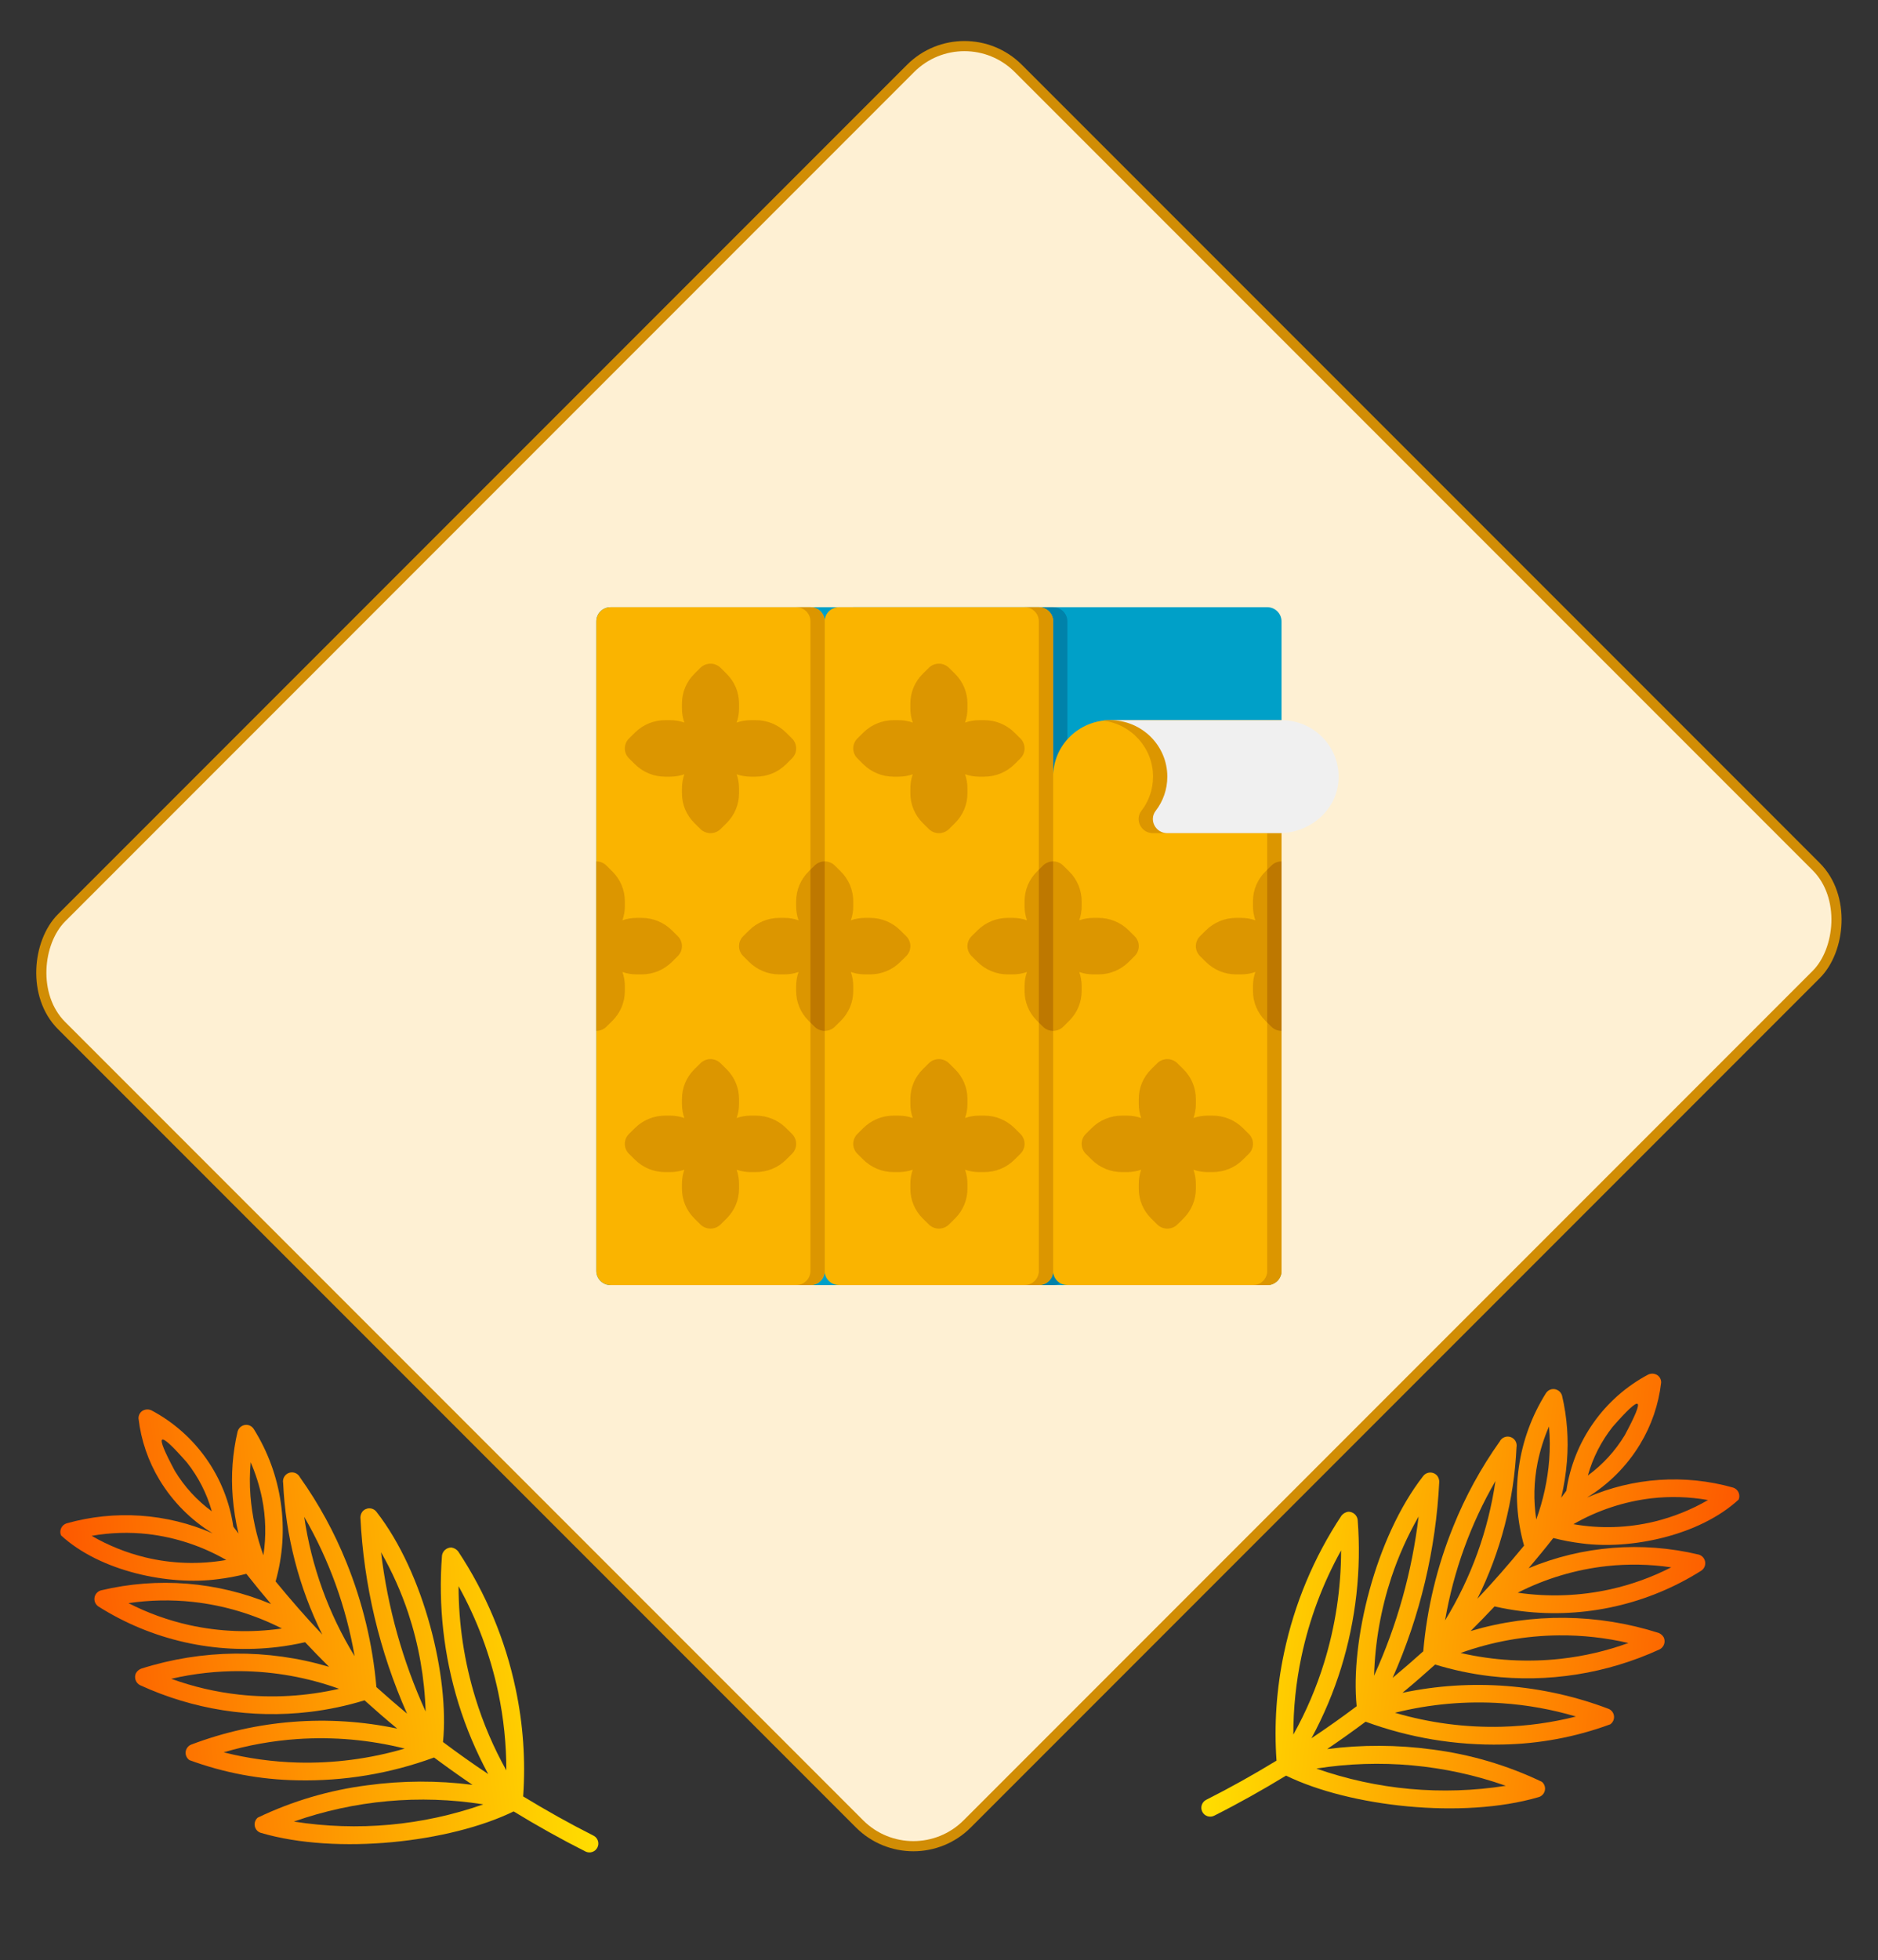 <svg width="185" height="193" viewBox="0 0 185 193" fill="none" xmlns="http://www.w3.org/2000/svg">
<rect x="0" y="0" width="185" height="193" fill="#333333" stroke="none"/>
<rect x="95.006" y="1.432" width="126.169" height="133.283" rx="7.5" transform="rotate(45 95.006 1.432)" fill="#FEF0D3" stroke="#D18D05"/>
<path d="M60.147 126.538H124.834C125.611 126.538 126.241 125.915 126.241 125.147V61.178C126.241 60.411 125.611 59.788 124.834 59.788H60.147C59.371 59.788 58.741 60.411 58.741 61.178V125.147C58.741 125.915 59.371 126.538 60.147 126.538Z" fill="#00A0C8"/>
<path d="M84.053 126.538H103.741C104.517 126.538 105.147 125.915 105.147 125.147V61.178C105.147 60.411 104.517 59.788 103.741 59.788H84.053C83.277 59.788 82.647 60.411 82.647 61.178V125.147C82.647 125.915 83.277 126.538 84.053 126.538Z" fill="#0082AA"/>
<path d="M105.147 126.538H124.834C125.611 126.538 126.241 125.915 126.241 125.147V70.913H109.366C106.259 70.913 103.741 73.403 103.741 76.475V125.147C103.741 125.915 104.371 126.538 105.147 126.538Z" fill="#FAB400"/>
<path d="M124.834 125.147V70.913H126.241V125.147C126.241 125.915 125.611 126.538 124.834 126.538H123.428C124.204 126.538 124.834 125.915 124.834 125.147Z" fill="#DC9600"/>
<path d="M126.241 81.862C125.791 81.976 125.32 82.038 124.834 82.038H113.577C112.433 82.038 111.747 80.742 112.438 79.84C113.158 78.907 113.584 77.741 113.584 76.475C113.584 73.637 111.439 71.298 108.663 70.956C108.893 70.928 109.128 70.913 109.366 70.913H124.834C125.32 70.913 125.791 70.974 126.241 71.088V81.862Z" fill="#DC9600"/>
<path d="M82.647 126.538H102.334C103.111 126.538 103.741 125.915 103.741 125.147V61.178C103.741 60.411 103.111 59.788 102.334 59.788H82.647C81.871 59.788 81.241 60.411 81.241 61.178V125.147C81.241 125.915 81.871 126.538 82.647 126.538Z" fill="#FAB400"/>
<path d="M60.147 126.538H79.835C80.611 126.538 81.241 125.915 81.241 125.147V61.178C81.241 60.411 80.611 59.788 79.835 59.788H60.147C59.371 59.788 58.741 60.411 58.741 61.178V125.147C58.741 125.915 59.371 126.538 60.147 126.538Z" fill="#FAB400"/>
<path d="M79.835 59.788H78.428C79.204 59.788 79.835 60.411 79.835 61.178V125.147C79.835 125.915 79.204 126.538 78.428 126.538H79.835C80.611 126.538 81.241 125.915 81.241 125.147V61.178C81.241 60.411 80.611 59.788 79.835 59.788Z" fill="#DC9600"/>
<path d="M107.547 111.072C108.343 110.285 109.404 109.85 110.53 109.85H111.014C111.499 109.85 111.971 109.931 112.417 110.086C112.26 109.646 112.178 109.178 112.178 108.699V108.22C112.178 107.106 112.617 106.058 113.414 105.271L113.996 104.695C114.546 104.151 115.435 104.151 115.985 104.695L116.567 105.271C117.363 106.058 117.803 107.106 117.803 108.22V108.699C117.803 109.178 117.722 109.646 117.564 110.086C118.008 109.932 118.482 109.85 118.967 109.85H119.451C120.578 109.85 121.638 110.285 122.434 111.072L123.016 111.648C123.566 112.192 123.566 113.071 123.016 113.614L122.434 114.19C121.638 114.979 120.578 115.412 119.451 115.412H118.967C118.482 115.412 118.01 115.332 117.564 115.176C117.72 115.617 117.803 116.084 117.803 116.564V117.042C117.803 118.156 117.363 119.205 116.567 119.992L115.985 120.568C115.711 120.839 115.351 120.975 114.991 120.975C114.631 120.975 114.271 120.839 113.996 120.568L113.414 119.992C112.617 119.205 112.178 118.156 112.178 117.042V116.564C112.178 116.084 112.26 115.617 112.417 115.176C111.971 115.332 111.499 115.412 111.014 115.412H110.53C109.404 115.412 108.343 114.977 107.547 114.19L106.965 113.614C106.415 113.071 106.415 112.192 106.965 111.648L107.547 111.072Z" fill="#DC9600"/>
<path d="M99.934 75.253C99.138 76.041 98.078 76.475 96.951 76.475H96.468C95.982 76.475 95.51 76.394 95.064 76.239C95.22 76.679 95.303 77.147 95.303 77.626V78.105C95.303 79.219 94.863 80.267 94.067 81.054L93.485 81.63C93.211 81.901 92.851 82.037 92.491 82.037C92.131 82.037 91.771 81.901 91.496 81.63L90.914 81.054C90.117 80.267 89.678 79.219 89.678 78.105V77.626C89.678 77.147 89.76 76.679 89.917 76.239C89.471 76.394 88.999 76.475 88.514 76.475H88.03C86.904 76.475 85.843 76.04 85.047 75.253L84.465 74.677C83.915 74.133 83.915 73.254 84.465 72.71L85.047 72.135C85.843 71.348 86.904 70.912 88.03 70.912H88.514C88.999 70.912 89.471 70.993 89.917 71.149C89.76 70.708 89.678 70.241 89.678 69.761V69.283C89.678 68.169 90.117 67.12 90.914 66.333L91.496 65.757C92.046 65.214 92.935 65.214 93.485 65.757L94.067 66.333C94.863 67.12 95.303 68.169 95.303 69.283V69.761C95.303 70.241 95.222 70.708 95.064 71.149C95.508 70.995 95.982 70.912 96.468 70.912H96.951C98.078 70.912 99.138 71.348 99.934 72.135L100.516 72.71C101.066 73.254 101.066 74.133 100.516 74.677L99.934 75.253Z" fill="#DC9600"/>
<path d="M85.047 111.072C85.843 110.285 86.904 109.85 88.03 109.85H88.514C88.999 109.85 89.471 109.931 89.917 110.086C89.76 109.646 89.678 109.178 89.678 108.699V108.22C89.678 107.106 90.117 106.058 90.914 105.271L91.496 104.695C92.046 104.151 92.935 104.151 93.485 104.695L94.067 105.271C94.863 106.058 95.303 107.106 95.303 108.22V108.699C95.303 109.178 95.222 109.646 95.064 110.086C95.508 109.932 95.982 109.85 96.468 109.85H96.951C98.078 109.85 99.138 110.285 99.934 111.072L100.516 111.648C101.066 112.192 101.066 113.071 100.516 113.614L99.934 114.19C99.138 114.979 98.078 115.412 96.951 115.412H96.468C95.982 115.412 95.51 115.332 95.064 115.176C95.22 115.617 95.303 116.084 95.303 116.564V117.042C95.303 118.156 94.863 119.205 94.067 119.992L93.485 120.568C93.211 120.839 92.851 120.975 92.491 120.975C92.131 120.975 91.771 120.839 91.496 120.568L90.914 119.992C90.117 119.205 89.678 118.156 89.678 117.042V116.564C89.678 116.084 89.76 115.617 89.917 115.176C89.471 115.332 88.999 115.412 88.514 115.412H88.03C86.904 115.412 85.843 114.977 85.047 114.19L84.465 113.614C83.915 113.071 83.915 112.192 84.465 111.648L85.047 111.072Z" fill="#DC9600"/>
<path d="M77.434 75.253C76.638 76.041 75.578 76.475 74.451 76.475H73.968C73.482 76.475 73.01 76.394 72.564 76.239C72.72 76.679 72.803 77.147 72.803 77.626V78.105C72.803 79.219 72.363 80.267 71.567 81.054L70.985 81.63C70.711 81.901 70.351 82.037 69.991 82.037C69.631 82.037 69.271 81.901 68.996 81.63L68.414 81.054C67.617 80.267 67.178 79.219 67.178 78.105V77.626C67.178 77.147 67.26 76.679 67.417 76.239C66.971 76.394 66.499 76.475 66.014 76.475H65.53C64.404 76.475 63.343 76.04 62.547 75.253L61.965 74.677C61.415 74.133 61.415 73.254 61.965 72.71L62.547 72.135C63.343 71.348 64.404 70.912 65.53 70.912H66.014C66.499 70.912 66.971 70.993 67.417 71.149C67.26 70.708 67.178 70.241 67.178 69.761V69.283C67.178 68.169 67.617 67.12 68.414 66.333L68.996 65.757C69.546 65.214 70.435 65.214 70.985 65.757L71.567 66.333C72.363 67.12 72.803 68.169 72.803 69.283V69.761C72.803 70.241 72.722 70.708 72.564 71.149C73.008 70.995 73.482 70.912 73.968 70.912H74.451C75.578 70.912 76.638 71.348 77.434 72.135L78.016 72.71C78.566 73.254 78.566 74.133 78.016 74.677L77.434 75.253Z" fill="#DC9600"/>
<path d="M62.547 111.072C63.343 110.285 64.404 109.85 65.53 109.85H66.014C66.499 109.85 66.971 109.931 67.417 110.086C67.26 109.646 67.178 109.178 67.178 108.699V108.22C67.178 107.106 67.617 106.058 68.414 105.271L68.996 104.695C69.546 104.151 70.435 104.151 70.985 104.695L71.567 105.271C72.363 106.058 72.803 107.106 72.803 108.22V108.699C72.803 109.178 72.722 109.646 72.564 110.086C73.008 109.932 73.482 109.85 73.968 109.85H74.451C75.578 109.85 76.638 110.285 77.434 111.072L78.016 111.648C78.566 112.192 78.566 113.071 78.016 113.614L77.434 114.19C76.638 114.979 75.578 115.412 74.451 115.412H73.968C73.482 115.412 73.01 115.332 72.564 115.176C72.72 115.617 72.803 116.084 72.803 116.564V117.042C72.803 118.156 72.363 119.205 71.567 119.992L70.985 120.568C70.711 120.839 70.351 120.975 69.991 120.975C69.631 120.975 69.271 120.839 68.996 120.568L68.414 119.992C67.617 119.205 67.178 118.156 67.178 117.042V116.564C67.178 116.084 67.26 115.617 67.417 115.176C66.971 115.332 66.499 115.412 66.014 115.412H65.53C64.404 115.412 63.343 114.977 62.547 114.19L61.965 113.614C61.415 113.071 61.415 112.192 61.965 111.648L62.547 111.072Z" fill="#DC9600"/>
<path d="M125.246 101.099L124.664 100.523C123.867 99.736 123.428 98.688 123.428 97.574V97.095C123.428 96.615 123.51 96.148 123.667 95.707C123.221 95.863 122.749 95.944 122.264 95.944H121.78C120.654 95.944 119.593 95.509 118.797 94.722L118.215 94.146C117.665 93.602 117.665 92.723 118.215 92.179L118.797 91.604C119.593 90.817 120.654 90.381 121.78 90.381H122.264C122.749 90.381 123.221 90.462 123.667 90.618C123.51 90.177 123.428 89.71 123.428 89.23V88.751C123.428 87.638 123.867 86.589 124.664 85.802L125.246 85.226C125.521 84.955 125.881 84.819 126.241 84.819V101.506C125.881 101.506 125.521 101.37 125.246 101.099Z" fill="#DC9600"/>
<path d="M124.834 100.691V85.634L125.247 85.226C125.521 84.955 125.881 84.819 126.241 84.819V101.506C125.881 101.506 125.521 101.37 125.247 101.099L124.834 100.691Z" fill="#BE7800"/>
<path d="M100.928 97.095C100.928 96.615 101.01 96.148 101.167 95.707C100.721 95.863 100.249 95.944 99.764 95.944H99.28C98.154 95.944 97.093 95.508 96.297 94.721L95.715 94.146C95.165 93.602 95.165 92.723 95.715 92.179L96.297 91.604C97.093 90.817 98.154 90.381 99.28 90.381H99.764C100.249 90.381 100.721 90.462 101.167 90.618C101.01 90.177 100.928 89.71 100.928 89.23V88.751C100.928 87.638 101.367 86.589 102.164 85.802L102.746 85.226C103.296 84.682 104.185 84.682 104.735 85.226L105.317 85.802C106.113 86.589 106.553 87.638 106.553 88.751V89.23C106.553 89.71 106.472 90.177 106.314 90.618C106.758 90.463 107.232 90.381 107.717 90.381H108.201C109.328 90.381 110.388 90.817 111.184 91.604L111.766 92.179C112.316 92.723 112.316 93.602 111.766 94.146L111.184 94.721C110.388 95.51 109.328 95.944 108.201 95.944H107.717C107.232 95.944 106.76 95.863 106.314 95.707C106.47 96.148 106.553 96.615 106.553 97.095V97.573C106.553 98.687 106.113 99.736 105.317 100.523L104.735 101.099C104.461 101.37 104.101 101.506 103.741 101.506C103.381 101.506 103.021 101.37 102.746 101.099L102.164 100.523C101.367 99.736 100.928 98.687 100.928 97.573V97.095Z" fill="#DC9600"/>
<path d="M78.428 97.095C78.428 96.615 78.51 96.148 78.667 95.707C78.221 95.863 77.749 95.944 77.264 95.944H76.78C75.654 95.944 74.593 95.508 73.797 94.721L73.215 94.146C72.665 93.602 72.665 92.723 73.215 92.179L73.797 91.604C74.593 90.817 75.654 90.381 76.78 90.381H77.264C77.749 90.381 78.221 90.462 78.667 90.618C78.51 90.177 78.428 89.71 78.428 89.23V88.751C78.428 87.638 78.867 86.589 79.664 85.802L80.246 85.226C80.796 84.682 81.685 84.682 82.235 85.226L82.817 85.802C83.613 86.589 84.053 87.638 84.053 88.751V89.23C84.053 89.71 83.972 90.177 83.814 90.618C84.258 90.463 84.732 90.381 85.218 90.381H85.701C86.828 90.381 87.888 90.817 88.684 91.604L89.266 92.179C89.816 92.723 89.816 93.602 89.266 94.146L88.684 94.721C87.888 95.51 86.828 95.944 85.701 95.944H85.218C84.732 95.944 84.26 95.863 83.814 95.707C83.97 96.148 84.053 96.615 84.053 97.095V97.573C84.053 98.687 83.613 99.736 82.817 100.523L82.235 101.099C81.961 101.37 81.601 101.506 81.241 101.506C80.881 101.506 80.521 101.37 80.246 101.099L79.664 100.523C78.867 99.736 78.428 98.687 78.428 97.573V97.095Z" fill="#DC9600"/>
<path d="M80.246 85.226L79.835 85.634V100.691L80.246 101.099C80.521 101.37 80.881 101.506 81.241 101.506V84.819C80.881 84.819 80.521 84.955 80.246 85.226Z" fill="#BE7800"/>
<path d="M102.334 59.788H100.928C101.704 59.788 102.334 60.411 102.334 61.178V125.147C102.334 125.915 101.704 126.538 100.928 126.538H102.334C103.111 126.538 103.741 125.915 103.741 125.147V61.178C103.741 60.411 103.111 59.788 102.334 59.788Z" fill="#DC9600"/>
<path d="M102.747 85.226L102.334 85.634V100.691L102.747 101.099C103.021 101.37 103.381 101.506 103.741 101.506V84.819C103.381 84.819 103.021 84.955 102.747 85.226Z" fill="#BE7800"/>
<path d="M59.735 85.226L60.317 85.802C61.113 86.589 61.553 87.638 61.553 88.751V89.23C61.553 89.71 61.472 90.177 61.314 90.618C61.758 90.463 62.232 90.381 62.718 90.381H63.201C64.328 90.381 65.388 90.817 66.184 91.604L66.766 92.179C67.316 92.723 67.316 93.602 66.766 94.146L66.184 94.722C65.388 95.51 64.328 95.944 63.201 95.944H62.718C62.232 95.944 61.76 95.863 61.314 95.707C61.472 96.148 61.553 96.615 61.553 97.095V97.574C61.553 98.688 61.113 99.736 60.317 100.523L59.735 101.099C59.461 101.37 59.101 101.506 58.741 101.506V84.819C59.101 84.819 59.461 84.955 59.735 85.226Z" fill="#DC9600"/>
<path d="M114.984 82.038H126.002C128.939 82.038 131.562 79.911 131.84 77.019C132.158 73.701 129.53 70.913 126.241 70.913H109.366C112.474 70.913 114.991 73.402 114.991 76.475C114.991 77.741 114.565 78.907 113.845 79.84C113.153 80.742 113.839 82.038 114.984 82.038Z" fill="#F0F0F0"/>
<g clip-path="url(#clip0_201_263)">
<path d="M171.274 147.654C171.321 147.541 171.344 147.419 171.341 147.297C171.338 147.174 171.31 147.054 171.258 146.943C171.207 146.832 171.132 146.733 171.04 146.652C170.948 146.571 170.84 146.511 170.723 146.474C165.959 145.132 160.877 145.478 156.338 147.455C158.474 146.148 160.265 144.349 161.562 142.207C162.682 140.357 163.39 138.288 163.638 136.141C163.643 135.997 163.612 135.855 163.547 135.727C163.483 135.599 163.387 135.488 163.27 135.407C163.136 135.32 162.982 135.27 162.824 135.259C162.665 135.249 162.506 135.28 162.362 135.348C160.213 136.488 158.364 138.119 156.963 140.108C155.561 142.097 154.649 144.388 154.298 146.795C154.135 147.025 153.958 147.245 153.793 147.473C154.073 146.296 154.261 145.098 154.356 143.892C154.534 141.729 154.374 139.551 153.88 137.437C153.821 137.214 153.678 137.023 153.481 136.903C153.284 136.783 153.048 136.745 152.823 136.795C152.711 136.823 152.605 136.872 152.512 136.941C152.419 137.009 152.34 137.095 152.281 137.194C150.895 139.406 149.988 141.882 149.619 144.465C149.249 147.048 149.424 149.68 150.133 152.191C148.656 153.985 147.134 155.743 145.535 157.423C147.84 152.773 149.152 147.695 149.389 142.511C149.431 142.301 149.396 142.083 149.29 141.897C149.183 141.711 149.013 141.571 148.81 141.501C148.608 141.431 148.387 141.438 148.188 141.519C147.99 141.6 147.828 141.751 147.732 141.942C145.881 144.547 144.344 147.36 143.153 150.325C141.562 154.245 140.568 158.382 140.204 162.597C139.215 163.487 138.21 164.358 137.187 165.209C139.894 159.106 141.452 152.555 141.781 145.886C141.774 145.687 141.709 145.495 141.594 145.332C141.511 145.226 141.404 145.141 141.283 145.082C141.162 145.023 141.029 144.993 140.894 144.994C140.759 144.994 140.626 145.026 140.505 145.086C140.384 145.146 140.279 145.233 140.197 145.34C135.481 151.381 133.004 161.675 133.643 168.004C132.191 169.097 130.706 170.148 129.19 171.157C130.391 168.942 131.372 166.614 132.118 164.206C133.571 159.502 134.122 154.566 133.744 149.656C133.716 149.429 133.603 149.221 133.429 149.072C133.254 148.924 133.03 148.846 132.801 148.855C132.542 148.897 132.307 149.035 132.144 149.241C129.426 153.347 127.509 157.929 126.492 162.747C125.749 166.233 125.499 169.805 125.748 173.361C123.497 174.733 121.191 176.026 118.823 177.219C118.616 177.324 118.459 177.507 118.386 177.727C118.314 177.947 118.332 178.188 118.436 178.395C118.541 178.602 118.723 178.759 118.944 178.832C119.164 178.905 119.404 178.887 119.612 178.782C122.031 177.562 124.387 176.24 126.687 174.837C132.964 177.899 144.078 179.144 151.556 176.959C151.71 176.917 151.85 176.834 151.96 176.719C152.07 176.604 152.147 176.461 152.181 176.305C152.216 176.15 152.207 175.988 152.156 175.837C152.105 175.686 152.014 175.551 151.892 175.449C148.477 173.813 144.821 172.736 141.064 172.259C137.639 171.796 134.168 171.783 130.739 172.222C132.021 171.352 133.283 170.454 134.524 169.528C138.84 171.114 143.415 171.876 148.012 171.774C151.634 171.711 155.22 171.04 158.62 169.788C158.75 169.699 158.853 169.576 158.919 169.433C158.985 169.29 159.011 169.132 158.994 168.975C158.977 168.818 158.918 168.669 158.823 168.544C158.728 168.418 158.601 168.32 158.455 168.261C151.98 165.804 144.935 165.256 138.157 166.682C139.251 165.78 140.32 164.848 141.374 163.899C143.138 164.439 144.946 164.821 146.778 165.04C152.483 165.717 158.263 164.806 163.484 162.409C163.691 162.304 163.849 162.124 163.927 161.905C164.004 161.686 163.993 161.446 163.898 161.234C163.784 161.03 163.602 160.871 163.385 160.784C157.372 158.868 150.923 158.804 144.873 160.598C145.671 159.805 146.456 158.998 147.227 158.177C148.114 158.379 149.01 158.536 149.913 158.647C156.088 159.39 162.331 157.982 167.589 154.659C167.73 154.565 167.842 154.432 167.91 154.276C167.978 154.12 168 153.948 167.972 153.78C167.944 153.613 167.869 153.456 167.755 153.33C167.641 153.204 167.492 153.114 167.328 153.07C161.745 151.738 155.882 152.208 150.583 154.415C151.411 153.439 152.226 152.45 153.015 151.442C153.936 151.679 154.872 151.855 155.816 151.969C160.595 152.615 167.404 151.224 171.274 147.654ZM158.869 140.482C161.734 137.22 162.116 137.473 160.061 141.306C159.122 142.861 157.884 144.214 156.418 145.287C156.908 143.539 157.742 141.905 158.869 140.482ZM151.47 144.006C151.72 142.788 152.095 141.598 152.59 140.457C152.688 141.555 152.695 142.659 152.611 143.758C152.451 145.759 152.022 147.729 151.336 149.616C151.051 147.753 151.096 145.854 151.47 144.006ZM147.315 145.832C146.609 150.694 144.92 155.362 142.352 159.551C143.18 154.72 144.86 150.074 147.315 145.832ZM137.063 155.318C137.758 153.236 138.656 151.228 139.745 149.322C139.103 154.744 137.622 160.032 135.357 165C135.455 161.707 136.03 158.446 137.063 155.318ZM128.205 163.11C128.979 159.452 130.296 155.931 132.11 152.663C132.108 156.401 131.546 160.118 130.445 163.691C129.685 166.159 128.667 168.541 127.407 170.797C127.402 168.213 127.669 165.637 128.205 163.11ZM148.334 175.837C142.069 176.826 135.657 176.244 129.673 174.142C135.937 173.15 142.35 173.733 148.334 175.837ZM147.98 167.711C150.443 167.878 152.88 168.317 155.246 169.018C152.864 169.621 150.422 169.959 147.965 170.024C144.399 170.119 140.839 169.655 137.416 168.649C140.867 167.786 144.431 167.469 147.98 167.711ZM153.579 161.026C155.879 161.007 158.174 161.259 160.414 161.779C158.263 162.559 156.027 163.081 153.753 163.333C150.454 163.697 147.118 163.504 143.883 162.761C146.995 161.643 150.273 161.056 153.579 161.026ZM158.277 154.207C160.391 153.977 162.525 154.018 164.629 154.329C162.73 155.302 160.714 156.029 158.632 156.492C155.637 157.153 152.548 157.266 149.513 156.826C152.252 155.431 155.221 154.544 158.277 154.207ZM162.978 149.822C160.363 150.454 157.646 150.542 154.996 150.079C157.361 148.718 159.977 147.851 162.687 147.531C164.542 147.319 166.417 147.377 168.255 147.704C166.606 148.658 164.829 149.371 162.978 149.822Z" fill="url(#paint0_linear_201_263)"/>
</g>
<g clip-path="url(#clip1_201_263)">
<path d="M6.009 151.178C5.962 151.065 5.939 150.943 5.942 150.821C5.945 150.699 5.973 150.578 6.025 150.467C6.077 150.356 6.151 150.257 6.243 150.176C6.335 150.096 6.443 150.035 6.56 149.998C11.324 148.656 16.407 149.003 20.945 150.979C18.809 149.673 17.018 147.873 15.721 145.731C14.601 143.882 13.893 141.813 13.645 139.665C13.64 139.522 13.672 139.379 13.736 139.251C13.8 139.123 13.896 139.013 14.014 138.931C14.147 138.845 14.301 138.794 14.46 138.784C14.618 138.773 14.777 138.804 14.921 138.872C17.07 140.013 18.92 141.644 20.321 143.632C21.722 145.621 22.634 147.912 22.985 150.32C23.148 150.549 23.325 150.769 23.49 150.998C23.211 149.82 23.022 148.623 22.927 147.416C22.749 145.253 22.91 143.075 23.403 140.962C23.462 140.739 23.605 140.547 23.802 140.428C23.999 140.308 24.235 140.269 24.46 140.32C24.572 140.347 24.678 140.397 24.771 140.465C24.864 140.534 24.943 140.62 25.003 140.719C26.388 142.93 27.295 145.407 27.665 147.99C28.035 150.573 27.859 153.205 27.15 155.716C28.628 157.51 30.149 159.267 31.748 160.947C29.444 156.298 28.131 151.22 27.894 146.036C27.852 145.826 27.887 145.608 27.994 145.422C28.1 145.236 28.27 145.095 28.473 145.025C28.676 144.956 28.897 144.962 29.095 145.043C29.293 145.125 29.455 145.275 29.551 145.467C31.402 148.071 32.939 150.885 34.13 153.85C35.721 157.77 36.715 161.906 37.079 166.121C38.068 167.012 39.074 167.882 40.096 168.734C37.389 162.63 35.832 156.08 35.502 149.411C35.509 149.212 35.574 149.019 35.689 148.857C35.772 148.751 35.879 148.665 36 148.606C36.121 148.548 36.255 148.517 36.389 148.518C36.524 148.519 36.657 148.55 36.778 148.61C36.899 148.67 37.004 148.757 37.086 148.864C41.802 154.905 44.28 165.2 43.64 171.529C45.093 172.622 46.577 173.673 48.093 174.682C46.892 172.466 45.912 170.138 45.165 167.731C43.713 163.026 43.161 158.09 43.539 153.181C43.567 152.953 43.68 152.745 43.855 152.597C44.029 152.448 44.253 152.371 44.482 152.379C44.742 152.421 44.976 152.559 45.139 152.766C47.857 156.871 49.775 161.454 50.791 166.272C51.534 169.757 51.785 173.33 51.535 176.885C53.787 178.257 56.092 179.55 58.46 180.744C58.667 180.848 58.824 181.031 58.897 181.251C58.97 181.472 58.952 181.712 58.847 181.919C58.743 182.127 58.56 182.284 58.34 182.356C58.119 182.429 57.879 182.411 57.672 182.307C55.252 181.087 52.896 179.765 50.596 178.362C44.32 181.424 33.206 182.668 25.727 180.483C25.573 180.442 25.433 180.359 25.323 180.244C25.213 180.128 25.137 179.985 25.102 179.83C25.067 179.674 25.076 179.512 25.127 179.361C25.178 179.21 25.269 179.076 25.391 178.973C28.806 177.337 32.462 176.26 36.219 175.784C39.644 175.32 43.116 175.308 46.544 175.746C45.262 174.876 44 173.978 42.759 173.053C38.443 174.639 33.868 175.4 29.271 175.298C25.649 175.236 22.063 174.564 18.663 173.312C18.533 173.223 18.43 173.101 18.364 172.958C18.298 172.814 18.272 172.656 18.289 172.5C18.306 172.343 18.365 172.194 18.46 172.068C18.555 171.942 18.682 171.844 18.828 171.785C25.304 169.329 32.348 168.781 39.126 170.207C38.032 169.304 36.963 168.372 35.91 167.423C34.146 167.963 32.337 168.345 30.505 168.564C24.801 169.241 19.02 168.331 13.8 165.933C13.592 165.828 13.434 165.648 13.357 165.429C13.279 165.21 13.29 164.97 13.386 164.759C13.5 164.554 13.681 164.395 13.898 164.308C19.911 162.393 26.36 162.328 32.41 164.122C31.612 163.33 30.828 162.522 30.056 161.701C29.169 161.903 28.273 162.06 27.37 162.171C21.195 162.915 14.952 161.507 9.695 158.184C9.553 158.09 9.441 157.957 9.373 157.801C9.305 157.645 9.284 157.473 9.311 157.305C9.339 157.137 9.414 156.981 9.528 156.855C9.643 156.729 9.791 156.638 9.955 156.595C15.539 155.262 21.401 155.733 26.7 157.94C25.872 156.963 25.058 155.975 24.268 154.967C23.347 155.204 22.411 155.38 21.467 155.493C16.688 156.139 9.879 154.749 6.009 151.178ZM18.415 144.006C15.55 140.744 15.167 140.997 17.222 144.83C18.161 146.386 19.4 147.739 20.866 148.811C20.375 147.063 19.542 145.43 18.415 144.006ZM25.813 147.531C25.563 146.312 25.188 145.122 24.693 143.981C24.595 145.079 24.588 146.183 24.672 147.282C24.832 149.283 25.261 151.254 25.947 153.141C26.233 151.277 26.187 149.378 25.813 147.531ZM29.968 149.356C30.675 154.219 32.363 158.887 34.932 163.076C34.104 158.244 32.423 153.599 29.968 149.356ZM40.22 158.842C39.525 156.761 38.627 154.752 37.538 152.846C38.181 158.268 39.661 163.557 41.927 168.524C41.828 165.231 41.253 161.97 40.22 158.842ZM49.078 166.634C48.304 162.977 46.988 159.455 45.173 156.187C45.175 159.925 45.737 163.642 46.838 167.215C47.598 169.684 48.617 172.066 49.877 174.321C49.881 171.738 49.614 169.161 49.078 166.634ZM28.95 179.361C35.214 180.35 41.626 179.768 47.61 177.667C41.346 176.675 34.933 177.257 28.95 179.361ZM29.303 171.235C26.84 171.403 24.404 171.841 22.037 172.543C24.419 173.146 26.861 173.483 29.318 173.549C32.885 173.643 36.444 173.179 39.867 172.174C36.417 171.31 32.852 170.994 29.303 171.235ZM23.704 164.55C21.404 164.531 19.109 164.784 16.869 165.303C19.02 166.084 21.256 166.605 23.531 166.858C26.829 167.221 30.165 167.028 33.4 166.286C30.288 165.167 27.01 164.58 23.704 164.55ZM19.007 157.732C16.893 157.502 14.758 157.543 12.654 157.854C14.553 158.826 16.569 159.553 18.652 160.016C21.646 160.677 24.736 160.79 27.77 160.35C25.031 158.956 22.062 158.069 19.007 157.732ZM14.305 153.346C16.92 153.979 19.637 154.066 22.287 153.603C19.922 152.242 17.306 151.375 14.596 151.056C12.741 150.844 10.866 150.902 9.028 151.228C10.678 152.182 12.454 152.895 14.305 153.346Z" fill="url(#paint1_linear_201_263)"/>
</g>
<defs>
<linearGradient id="paint0_linear_201_263" x1="121.125" y1="154.689" x2="169.778" y2="160.51" gradientUnits="userSpaceOnUse">
<stop stop-color="#FFDE00"/>
<stop offset="1" stop-color="#FD5900"/>
</linearGradient>
<linearGradient id="paint1_linear_201_263" x1="56.158" y1="158.214" x2="7.505" y2="164.034" gradientUnits="userSpaceOnUse">
<stop stop-color="#FFDE00"/>
<stop offset="1" stop-color="#FD5900"/>
</linearGradient>
<clipPath id="clip0_201_263">
<rect width="56" height="56" fill="white" transform="translate(120.976 126.472) rotate(6.822)"/>
</clipPath>
<clipPath id="clip1_201_263">
<rect width="56" height="56" fill="white" transform="matrix(-0.993 0.119 0.119 0.993 56.307 129.996)"/>
</clipPath>
</defs>
</svg>

